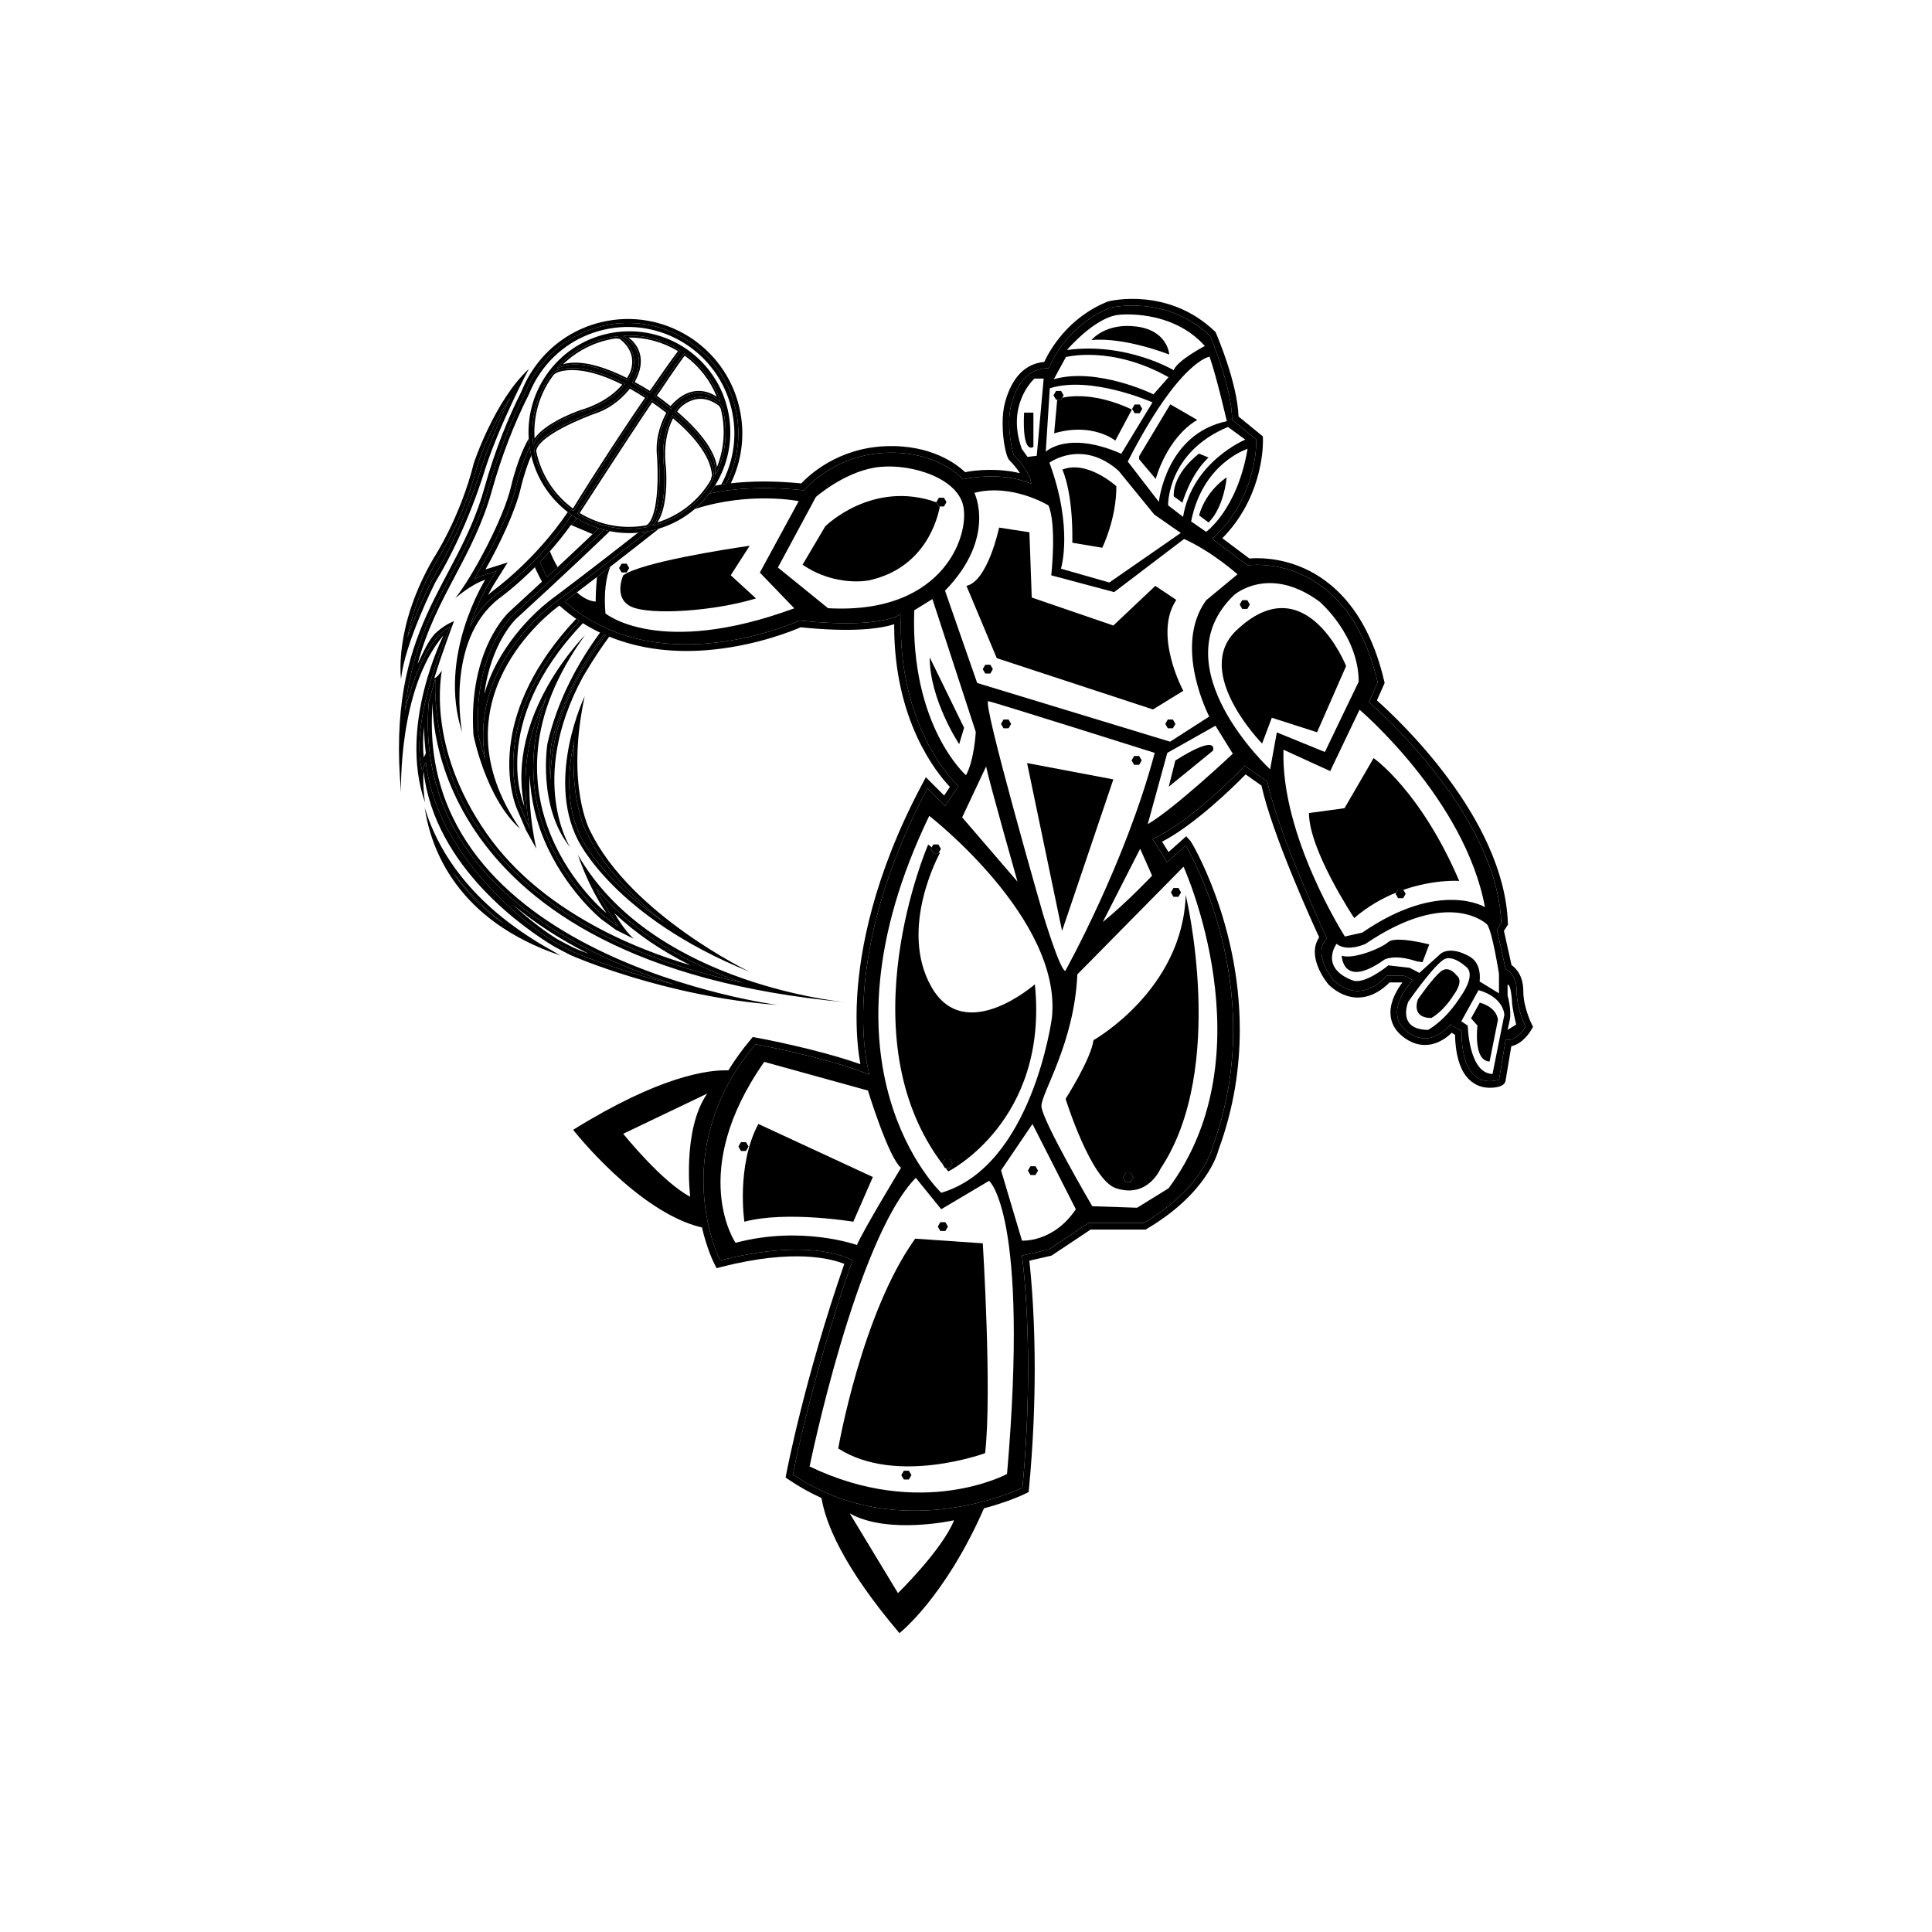 <?xml version="1.0" encoding="utf-8"?>
<!-- Generator: Adobe Illustrator 16.0.0, SVG Export Plug-In . SVG Version: 6.00 Build 0)  -->
<!DOCTYPE svg PUBLIC "-//W3C//DTD SVG 1.1//EN" "http://www.w3.org/Graphics/SVG/1.1/DTD/svg11.dtd">
<svg version="1.1" id="Layer_1" xmlns="http://www.w3.org/2000/svg" xmlns:xlink="http://www.w3.org/1999/xlink" x="0px" y="0px"
	 width="864px" height="864px" viewBox="0 0 864 864" enable-background="new 0 0 864 864" xml:space="preserve">
<g>
	<path d="M256.288,233.363c0.443-0.599,0.881-1.198,1.309-1.794c-0.016-0.01-0.031-0.021-0.046-0.03
		C257.133,232.156,256.71,232.758,256.288,233.363z"/>
	<path d="M240.395,252.458c-0.412,0.421-0.82,0.833-1.225,1.238c0.01,0.021,0.019,0.042,0.029,0.062
		C239.345,253.603,239.769,253.146,240.395,252.458z"/>
	<path d="M242.369,260.132c-0.792-1.482-1.643-3.149-2.507-4.96c0.864,1.811,1.715,3.481,2.506,4.961
		C242.368,260.132,242.368,260.132,242.369,260.132z"/>
	<path d="M239.199,253.759c0.217,0.47,0.433,0.931,0.648,1.384C239.632,254.69,239.416,254.229,239.199,253.759z"/>
	<path d="M684.871,457.76c-0.034-0.076-3.638-7.397-3.638-14.469c0-6.954-3.267-10.3-5.272-11.717
		c-0.427-1.943-2.964-13.34-3.404-15.321c0.585-0.874,1.808-2.708,1.808-2.708l-0.041-0.96
		c-1.83-46.779-48.885-90.783-58.571-99.361c1.065-2.402,3.462-7.792,3.462-7.792l-0.224-0.967
		c-7.401-31.716-23.599-44.886-35.888-50.349c-11.083-4.926-20.942-4.646-24.379-4.348c-1.346-1.01-8.604-6.453-12.094-9.072
		c17.203-17.45,18.172-38.999,18.172-43.434c0-0.427-0.01-0.694-0.013-0.787l-0.051-1.335c0,0-9.168-7.498-10.859-8.881
		c-0.56-15.181-9.658-36.311-10.061-37.232l-0.238-0.552l-0.431-0.414c-20.665-19.627-46.292-13.583-47.37-13.318l-0.198,0.05
		l-0.188,0.076c-17.889,7.142-26.038,21.918-28.384,26.972c-8.563,0.829-14.493,6.887-17.571,18.177
		c-0.751,2.768-1.06,6.076-1.06,9.386c0,7.646,1.629,15.317,3.109,16.449l-0.299-0.266c2.355,2.36,3.896,4.376,4.937,6.029
		c-9.62-2.339-19.662-1.456-24.514-0.451c-3.583-3.424-15.059-12.474-35.69-11.615c-21.122,0.88-33.943,12.761-37.594,16.647
		c-12.508-1.257-22.934-1.038-31.488-0.053c4.593-9.446,6.33-20.382,4.294-31.512c-5.079-27.795-31.731-46.213-59.529-41.13
		c-13.855,2.531-25.382,10.425-32.824,21.149c-2.212,3.179-4.052,6.612-5.497,10.224c-5.876,11.681-11.882,26.206-16.736,43.625
		c-12.255,43.967-43.947,61.398-37.188,135.864c0,0-1.532-46.277,19.038-70.292c0,0-20.491,40.275-8.32,74.812
		c-1.235-8.358-0.642-13.931-0.642-13.931c4.965,43.143,46.113,70.928,58.138,78.182c2.471,1.363,5.016,2.715,7.683,4.037
		c0,0,41.622,18.511,92.529,22.265c0,0-163.675-21.185-154.284-135.314c0,0-5.461,116.576,184.875,134.103
		c-7.64-0.773-87.981-10.146-119.908-65.929c0,0,4.166,13.434,12.752,26.059c0,0-62.959-50.946-9.589-124.289
		c0,0-35.75,35.49-27.112,76.494c0,0-16.733-36.791,26.149-81.864c2.478,1.545,5.041,2.951,7.691,4.213
		c-9.318,12.659-18.93,29.575-23.548,49.654c0,0-4.568,28.086,10.194,46.395c0,0-19.181-29.993,5.521-75.953
		c0,0,5.071-8.982,11.93-18.287c13.778,5.62,29.641,7.589,47.027,5.725c19.788-2.118,35.115-8.409,38.568-9.916
		c23.75,2.426,35.936,0.522,41.854-1.369c-0.004,0.255-0.017,0.517-0.017,0.77c0,42.37,18.862,65.6,24.911,71.97
		c-0.906,1.354-1.419,2.128-2.571,3.856c-2.338-2.339-8.17-8.172-8.17-8.172l-1.88,3.537c-21.616,40.711-27.614,73.84-28.844,94.46
		c-0.193,3.254-0.278,6.348-0.278,9.249c0,9.089,0.827,16.267,1.713,21.083c-19.521-6.888-45.236-11.629-46.417-11.843l-1.691-0.314
		l-1.109,1.323c-3.801,4.543-7.045,9.083-9.809,13.585c-9.13-0.295-30.762,2.575-69.429,26.604c0,0,28.949,37.017,57.617,43.682
		c2.184,9.447,5.114,15.39,5.463,16.075l1.074,2.119l2.3-0.591c32.462-8.301,49.348-3.553,54.808-1.327
		c-17.764,51.148-25.806,93.205-25.886,93.63l-0.361,1.917l1.616,1.091c4.778,3.22,9.605,5.873,14.429,8.052
		c1.805,11.02,9.349,30.364,34.858,60.427c0,0,20.193-15.682,37.825-55.82c10.755-2.833,17.688-6.149,18.474-6.536l1.487-0.727
		l0.153-1.65c1.943-20.304,2.557-38.563,2.557-53.484c0-8.357-0.192-15.667-0.45-21.706c-0.405-9.529-1.006-16.975-1.439-21.542
		c-0.211-2.207-0.368-3.842-0.5-5.081c3.213-0.738,9.922-2.279,9.922-2.279s16.101-10.733,17.468-11.646c1.666,0,24.586,0,24.586,0
		l0.698-0.411c26.469-15.686,31.451-33.342,31.923-35.263c6.923-18.792,9.508-36.995,9.508-53.677
		c0-48.351-21.656-83.967-21.992-84.34l-1.972-2.183c0,0-5.441,4.85-7.903,7.048c-1.179-1.897-1.751-2.813-2.883-4.626
		c14.849-7.776,31.898-24.52,37.362-30.092c2.308,1.625,5.879,4.144,7.07,4.982c4.839,21.691,21.907,59.387,25.821,67.879
		c-1.367,2.004-1.949,4.218-1.949,6.477c0,5.485,3.285,11.197,6.093,14.584l0.126,0.15l0.145,0.139
		c7.593,7.008,16.503,7.432,24.435,1.163c1.147-0.905,1.99-1.676,2.629-2.354c1.65,0,4.75,0,5.76,0
		c-2.33,3.087-5.373,8.13-5.373,13.449c0,0.229,0.009,0.456,0.021,0.683c0.188,3.87,1.949,7.187,5.229,9.872
		c3.748,3.065,7.737,4.366,11.853,3.87c4.666-0.566,8.271-3.367,10.306-5.345c0.711,0.431,0.871,0.524,1.466,0.883
		c0.204,8.341,1.88,14.607,5.036,18.594c2.641,3.339,6.266,5.108,10.481,5.108c2.666,0,7.137-0.48,7.137-3.69l-0.04,0.484
		c0,0,1.974-11.831,2.568-15.394c5.105-0.986,8.495-6.555,8.926-7.31l0.782-1.37L684.871,457.76z M258.98,302.129
		c-9.916,18.449-12.854,34.42-12.772,47.043c-0.722-8.883,0.269-15.729,0.351-16.265c4.575-19.857,14.205-36.66,23.491-49.212
		c0.239,0.104,0.478,0.203,0.717,0.306C264.157,293.011,259.301,301.562,258.98,302.129z M308.661,535.182
		c-12.626-6.549-29.963-28.153-29.963-28.153l37.587-17.98C304.974,505.188,308.661,535.182,308.661,535.182z M401.575,712.45
		l-21.569-35.652c17.168,9.68,46.659,3.078,46.659,3.078C421.381,693.08,401.575,712.45,401.575,712.45z M673.339,465.003
		l-2.958,17.764c0,0-16.776,6.904-16.776-21.712l-4.933-2.959c0,0-8.885,11.84-19.737,2.959
		c-10.856-8.882,2.961-22.696,2.961-22.696l-3.945-1.975h-7.9c0,0-10.85,13.817-23.681,1.975c0,0-9.868-11.842-2.958-18.751
		c0,0-21.712-46.381-26.648-70.062c0,0,0,0-10.079-7.103c0,0-23.473,24.866-41.235,32.758l6.473,10.389l8.332-7.429
		c0,0,38.484,63.155,11.84,135.192c0,0-3.945,17.764-30.591,33.553h-24.667l-17.764,11.843l-12.031,2.761
		c0,0,6.021,42.811,0.188,103.815c0,0-54.278,26.646-102.63-5.92c0,0,8.129-43.043,26.646-95.72c0,0-16.776-10.856-59.211,0
		c0,0-24.669-48.357,15.789-96.711c0,0,31.254,5.706,50.99,13.598c0,0-15.384-50.165,25.983-128.067l7.893,7.893l5.922-8.88
		c0,0-27.631-24.672-25.659-76.971c0,0-7.894,6.907-45.391,2.961c0,0-62.53,28.921-104.995-8.514
		c1.814-1.368,3.63-2.737,5.436-4.109c3.023-2.298,6.02-4.588,8.958-6.846c2.021-1.555,4.015-3.091,5.965-4.603
		c8.357-6.464,15.934-12.411,21.787-17.031c-1.667,0.509-3.375,0.938-5.132,1.259c-0.003,0-0.006,0.001-0.009,0.001
		c-10.78,8.482-25.76,20.147-40.5,31.224c-0.547,0.379-15.111,10.608-24.792,28.438c-5.708,10.518-10.25,25-7.291,42.249
		c-1.984-6.012-2.937-10.478-3.068-11.119c-2.422-36.701,15.155-53.101,15.334-53.263l0.011-0.011
		c20.552-18.82,34.022-31.613,40.895-38.224c-0.818-0.212-1.629-0.442-2.431-0.7c-0.829,0.796-1.732,1.662-2.728,2.613
		c-3.898,3.719-9.084,8.628-15.614,14.726c-1.514,1.415-3.1,2.894-4.759,4.436c-1.01-1.923-2.103-4.125-3.184-6.533
		c0.189-0.217,0.639-0.734,1.276-1.469c1.052-1.122,2.12-2.29,3.196-3.506c3.129-3.542,6.322-7.473,9.405-11.774l0.304,0.129
		c0.856-1.029,1.691-2.04,2.485-3.01c-0.169-0.103-0.343-0.199-0.511-0.304c-0.427,0.597-0.865,1.196-1.309,1.794
		c0.422-0.604,0.845-1.207,1.262-1.825c-0.629-0.394-1.248-0.804-1.856-1.227c-14.826,21.967-33.654,35.446-33.867,35.599
		c-5.217,4.067-8.965,9.056-11.727,14.402c3.793-11.78,8.646-19.706,8.747-19.863l3.167-5.042l-5.678,1.788
		c-1.453,0.459-2.931,1.138-4.365,1.894c7.611-12.445,16.105-30.035,18.637-40.766c2.122-9,4.679-15.052,6.262-18.289
		c-0.197-1.299-0.339-2.593-0.423-3.882c-0.556,0.91-4.763,8.072-7.972,21.671c-3.268,13.855-16.805,39.532-24.891,49.712
		c0,0,7.138-6.278,13.407-8.25c0,0-21.512,34.178-10.328,68.179c0,0-7.875-40.821,16.423-59.765c0,0,7.098-5.013,16.082-14.004
		c0.405-0.405,0.812-0.816,1.225-1.238c-0.626,0.687-1.05,1.144-1.196,1.3l0,0c0.216,0.47,0.433,0.931,0.648,1.384
		c0.004,0.009,0.009,0.019,0.014,0.029c0.864,1.812,1.716,3.479,2.507,4.96c0,0-0.001,0-0.001,0.001
		c-4.383,4.066-9.235,8.541-14.581,13.438c0,0-18.63,16.708-16.05,55.157c0,0,5.471,28.225,20.859,41.934
		c-39.309-57.28,13.721-97.084,17.565-99.858c2.394,2.137,4.892,4.122,7.504,5.93c0.495,0.339,0.997,0.671,1.498,0.998
		c-19.659,20.824-26.603,39.686-28.738,52.954c-3.03,18.83,2.488,30.641,2.544,30.741l3.945,9.215
		c-5.1-27.909,0.759-45.806,7.569-59.128c-9.839,25.918-5.994,47.646,0.24,62.764c9.097,22.061,24.716,34.918,25.376,35.456
		l6.428,4.69c-3.859-5.95-7.72-11.898-9.694-16.98c17.854,21.539,43.041,34.402,65.095,42.017
		c-23.509-5.053-44.311-12.169-62.154-21.304c-22.844-11.699-40.694-26.852-53.73-44.567
		c-23.901-32.479-21.363-69.819-21.349-70.105l-2.965,10.488c-2.177,26.491,4.723,50.22,20.513,70.531
		c12.576,16.168,30.776,30.19,54.095,41.665c11.908,5.866,23.961,10.453,35.016,14.015c-26.816-6.489-45.102-14.516-45.375-14.64
		c-2.359-1.163-4.849-2.473-7.543-3.961c-12.155-7.338-53.147-38.543-58.001-80.712c0,0-1.216,2.439-1.622,3.89
		c-6.203-22.429,12.393-64.223,12.51-64.476c0,0-2.734,0.861-7.441,6.786c-4.704,5.923-10.675,20.705-12.799,30.903
		c2.751-26.799,11.845-44.136,20.756-61.008c6.073-11.499,12.353-23.388,16.424-37.99c4.264-15.3,9.854-29.868,16.611-43.3
		l0.035-0.069l0.027-0.067c1.401-3.5,3.185-6.819,5.306-9.874c7.498-10.801,18.75-18.051,31.683-20.415
		c26.79-4.896,52.565,12.915,57.46,39.705c1.98,10.828,0.31,21.8-4.675,31.452c-0.742,0.099-1.465,0.206-2.177,0.319
		c-0.963,0.15-1.898,0.31-2.807,0.477c-0.756,1.208-1.567,2.38-2.433,3.512c9.978-2.186,23.836-3.43,42.239-1.43
		c0,0,12.831-15.787,36.511-16.776c23.685-0.987,34.538,11.843,34.538,11.843s16.78-3.947,30.594,1.975c0,0,0-4.936-7.891-12.829
		c0,0-3.697-12.758-0.987-22.701c3.665-13.459,10.803-16.16,16.726-16.16c0,0,7.13-18.898,27.469-27.018
		c0,0,24.881-6.16,44.618,12.589c0,0,9.866,22.696,9.866,37.498l10.855,8.883c0,0,0.987,25.656-19.737,44.406l15.789,11.842
		c0,0,44.408-6.909,58.223,52.302l-3.946,8.88c0,0,57.235,48.354,59.21,98.682l-1.975,2.961l3.945,17.76
		c0,0,4.939,1.978,4.939,9.869c0,7.895,3.945,15.789,3.945,15.789S678.278,465.987,673.339,465.003z"/>
	<path d="M189.926,361.179c2.72,18.455,14.33,50.489,60.792,66.155c0,0-1.215-0.647-3.293-1.9
		C212.621,406.211,196.531,382.774,189.926,361.179z M202.509,389.963c6.048,8.245,13.566,15.885,22.526,22.895
		C214.743,405.865,207.542,397.886,202.509,389.963z"/>
	<path d="M202.509,389.963c5.033,7.923,12.233,15.902,22.526,22.895C216.076,405.848,208.557,398.208,202.509,389.963z"/>
	<path d="M258.369,375.506c0,0,16.015,34.542,77.016,59.161c0,0-53.17-25.482-71.443-63.022c0,0-11.095-20.117-2.46-60.299
		C261.481,311.346,244.112,347.451,258.369,375.506z M262.932,373.11c-0.065-0.045-0.157-0.151-0.269-0.313l-0.321-0.373
		c7.737,15.89,21.417,29.539,34.819,40.096c-28.193-19.212-37.065-37.52-37.182-37.767c-7.271-14.31-6.003-30.954-3.184-43.492
		c-1.831,24.963,4.254,39.22,5.867,41.535L262.932,373.11z"/>
	<path d="M256.796,331.263c-2.82,12.538-4.087,29.182,3.184,43.492c0.116,0.247,8.988,18.554,37.182,37.767
		c-13.403-10.557-27.082-24.207-34.819-40.096l0.321,0.373C261.051,370.483,254.966,356.226,256.796,331.263z"/>
	<path d="M262.932,373.11l-0.269-0.313C262.775,372.959,262.867,373.065,262.932,373.11z"/>
	<path d="M194.69,260.373c14.428-23.633,22.256-50.556,22.256-50.556C223.656,189.091,236.497,165,236.497,165
		c-15.242,14.033-24.567,41.982-24.567,41.982c-6.051,24.353-17.777,42.241-17.777,42.241
		c-18.312,31.095-14.795,54.441-14.795,54.441C180.927,287.634,194.69,260.373,194.69,260.373z M195.676,250.146
		c0.695-1.069,11.958-18.573,17.953-42.641c0.171-0.504,5.521-16.158,14.464-29.587c-4.171,8.814-9.346,20.558-12.84,31.353
		c-0.093,0.315-7.949,27.031-22.08,50.175l-0.037,0.063l-0.032,0.063c-0.378,0.745-6.396,12.751-10.861,25.466
		C183.951,275.802,187.685,263.719,195.676,250.146z"/>
	<path d="M193.137,259.509l0.037-0.063c14.13-23.144,21.987-49.86,22.08-50.175c3.494-10.795,8.668-22.539,12.84-31.353
		C219.15,191.347,213.8,207,213.629,207.505c-5.995,24.068-17.258,41.572-17.953,42.641c-7.991,13.573-11.726,25.656-13.433,34.892
		c4.465-12.714,10.483-24.721,10.861-25.466L193.137,259.509z"/>
	<path d="M246.559,332.907c-0.083,0.536-1.073,7.382-0.351,16.265c-0.083-12.623,2.856-28.594,12.772-47.043
		c0.321-0.567,5.177-9.119,11.787-18.128c-0.239-0.104-0.478-0.203-0.717-0.306C260.764,296.247,251.134,313.05,246.559,332.907z"/>
	<path d="M231.376,362.212l0.041,0.088C231.415,362.295,231.398,362.26,231.376,362.212l-0.04-0.085l3.942,9.215l4.582,8.206
		c-3.14-13.882-3.312-25.979-3.021-32.914c0.498,11.356,3.21,20.986,6.239,28.324c9.266,22.473,25.225,35.607,25.897,36.155
		c0.076,0.06,6.503,4.749,6.503,4.749l7.89,3.941c-4.353-4.024-7.541-9.743-8.606-11.439c9.441,8.954,20.773,16.743,33.943,23.289
		c-13.921-4.196-26.692-9.228-38.125-15.081c-22.033-11.282-40.392-25.743-53.105-44.034c-26.963-38.799-19.981-71.105-19.89-72.631
		c0,0-2.312,3.502-3.339,3.32c2.885-9.688,8.721-25.268,8.788-25.426c0,0-3.085,0.924-7.471,4.617
		c-4.39,3.696-7.535,12.409-8.809,14.472c4.151-15.387,10.472-27.387,16.652-39.092l0.003-0.003
		c6.119-11.583,12.441-23.556,16.564-38.342c4.232-15.19,9.78-29.65,16.486-42.978l0.034-0.066l0.061-0.138l0.03-0.071
		c1.35-3.376,3.069-6.58,5.115-9.521c7.228-10.413,18.075-17.401,30.541-19.681c25.826-4.719,50.677,12.453,55.393,38.275
		c1.985,10.867,0.167,21.874-5.104,31.452c0.712-0.113,1.435-0.22,2.177-0.319c4.985-9.652,6.656-20.624,4.675-31.452
		c-4.895-26.79-30.67-44.6-57.46-39.705c-12.933,2.364-24.185,9.614-31.683,20.415c-2.121,3.054-3.905,6.374-5.306,9.874
		l-0.027,0.067l-0.035,0.069c-6.758,13.432-12.347,28-16.611,43.3c-4.071,14.602-10.351,26.491-16.424,37.99
		c-8.911,16.872-18.005,34.209-20.756,61.008c2.124-10.199,8.095-24.98,12.799-30.903c4.707-5.925,7.441-6.786,7.441-6.786
		c-0.118,0.253-18.713,42.047-12.51,64.476c0.405-1.451,1.622-3.89,1.622-3.89c4.854,42.169,45.846,73.375,58.001,80.712
		c2.694,1.489,5.184,2.798,7.543,3.961c0.273,0.124,18.559,8.151,45.375,14.64c-11.054-3.562-23.108-8.149-35.016-14.015
		c-23.318-11.475-41.519-25.497-54.095-41.665c-15.79-20.311-22.69-44.04-20.513-70.531l2.965-10.488
		c-0.014,0.286-2.552,37.626,21.349,70.105c13.037,17.715,30.886,32.868,53.73,44.567c17.844,9.135,38.646,16.251,62.154,21.304
		c-22.055-7.615-47.241-20.478-65.095-42.017c1.975,5.083,5.835,11.031,9.694,16.98l-6.428-4.69
		c-0.66-0.538-16.279-13.395-25.376-35.456c-6.233-15.117-10.079-36.845-0.24-62.764c-6.81,13.322-12.668,31.219-7.569,59.128
		l-3.945-9.215c-0.057-0.101-5.574-11.911-2.544-30.741c2.136-13.268,9.079-32.13,28.738-52.954
		c-0.501-0.327-1.003-0.659-1.498-0.998c-19.81,21.056-26.828,40.19-28.995,53.668C225.674,349.006,230.876,361.119,231.376,362.212
		z M263.221,426.552c-4.12-1.578-6.458-2.602-6.522-2.638c-2.292-1.137-4.74-2.421-7.406-3.896
		c-4.711-2.845-12.04-8.182-19.891-15.415C239.019,412.67,250.322,420.011,263.221,426.552z M189.52,338.717
		c-0.5-4.313-0.402-8.946,0.109-13.638c0.058,4,0.317,7.938,0.807,11.794C189.995,337.763,189.865,338.022,189.52,338.717z"/>
	<path d="M673.339,433.422l-3.945-17.76l1.975-2.961c-1.975-50.328-59.21-98.682-59.21-98.682l3.946-8.88
		c-13.814-59.211-58.223-52.302-58.223-52.302l-15.789-11.842c20.725-18.75,19.737-44.406,19.737-44.406l-10.855-8.883
		c0-14.802-9.866-37.498-9.866-37.498c-19.737-18.749-44.618-12.589-44.618-12.589c-20.339,8.12-27.469,27.018-27.469,27.018
		c-5.923,0-13.061,2.701-16.726,16.16c-2.71,9.942,0.987,22.701,0.987,22.701c7.891,7.893,7.891,12.829,7.891,12.829
		c-13.814-5.921-30.594-1.975-30.594-1.975s-10.854-12.83-34.538-11.843c-23.68,0.989-36.511,16.776-36.511,16.776
		c-18.403-2-32.262-0.756-42.239,1.43c-1.935,2.528-4.147,4.847-6.585,6.926c24.736-7.958,46.475-3.529,46.475-3.529l-17.378,31.955
		l15.406,15.977c-60.491,22.254-84.457,2.281-84.457,2.281c-0.819-9.605,0.346-16.275,2.171-20.888
		c-1.951,1.512-3.944,3.048-5.965,4.603c-0.571,5.983-0.571,11.01-0.571,11.01c-3.246-0.251-6.103-2.053-8.387-4.164
		c-1.806,1.373-3.622,2.741-5.436,4.109c42.465,37.435,104.995,8.514,104.995,8.514c37.497,3.945,45.391-2.961,45.391-2.961
		c-1.972,52.299,25.659,76.971,25.659,76.971l-5.922,8.88l-7.893-7.893c-41.367,77.903-25.983,128.067-25.983,128.067
		c-19.736-7.892-50.99-13.598-50.99-13.598c-40.458,48.354-15.789,96.711-15.789,96.711c42.435-10.856,59.211,0,59.211,0
		c-18.518,52.677-26.646,95.72-26.646,95.72c48.353,32.565,102.63,5.92,102.63,5.92c5.832-61.005-0.188-103.815-0.188-103.815
		l12.031-2.761l17.764-11.843h24.667c26.646-15.789,30.591-33.553,30.591-33.553c26.645-72.037-11.84-135.192-11.84-135.192
		l-8.332,7.429l-6.473-10.389c17.763-7.893,41.235-32.758,41.235-32.758c10.079,7.103,10.079,7.103,10.079,7.103
		c4.937,23.682,26.648,70.062,26.648,70.062c-6.91,6.909,2.958,18.751,2.958,18.751c12.831,11.843,23.681-1.975,23.681-1.975h7.9
		l3.945,1.975c0,0-13.817,13.814-2.961,22.696c10.853,8.881,19.737-2.959,19.737-2.959l4.933,2.959
		c0,28.616,16.776,21.712,16.776,21.712l2.958-17.764c4.939,0.984,8.885-5.923,8.885-5.923s-3.945-7.895-3.945-15.789
		C678.278,435.399,673.339,433.422,673.339,433.422z M539.376,237.827l-6.699-4.632c5.156-26.28,25.246-32.463,25.246-32.463
		C553.288,228.04,539.376,237.827,539.376,237.827z M556.895,196.608c0,0-23.699,9.791-27.824,34.522l-6.696-5.151
		c0,0-0.516-23.7,26.793-35.037L556.895,196.608z M469.308,206.917c0,0,14.629-10.801,30.911,3.603l15.975,19.581l11.849,8.242
		L496.1,260.499l-21.643-6.184C474.457,254.315,480.126,236.285,469.308,206.917z M548.647,188.366
		c-27.305,5.667-30.396,36.067-30.396,36.067l-13.912-18.032c23.187-45.342,36.583-46.887,36.583-46.887
		C544.017,168.273,548.647,188.366,548.647,188.366z M500.539,140.771c0,0,23.419-2.701,38.277,13.959
		c0,0-12.157,6.305-13.959,10.807c0,0-21.165-12.607-47.731-9.006C477.126,156.531,489.736,141.671,500.539,140.771z
		 M476.674,159.684c0,0,20.263-5.404,45.93,9.004l-6.753,7.654c0,0-25.111-12.294-44.575-6.753L476.674,159.684z M469.471,173.643
		c18.465-5.855,45.93,6.302,45.93,6.302l-13.959,22.966c-23.994-10.504-33.769-0.901-33.769-0.901L469.471,173.643z
		 M459.518,204.337l-2.575-3.606c-7.216-20.095,5.668-31.429,5.668-31.429h4.119l-3.091,34.521L459.518,204.337z M468.88,226.029
		c3.751,8.751,1.251,31.26,1.251,31.26l28.132,7.503l31.264-23.757c12.504,5.623,23.9,15.795,23.9,15.795l-14.044,11.634
		c-15.003,20.629,1.396,51.974,1.396,51.974l-17.505,11.25l-86.279-26.258l-14.38-41.266c23.136-23.756,13.132-43.762,13.132-43.762
		C452.626,216.026,468.88,226.029,468.88,226.029z M476.385,434.221c-2.503-0.622-10.004-25.631-10.004-25.631
		s-27.51-95.656-24.385-95.03c3.128,0.624,74.401,23.13,74.401,23.13C503.265,386.081,476.385,434.221,476.385,434.221z
		 M509.883,379.571l5.348,12.043c0,0-11.368,12.038-22.07,20.734L509.883,379.571z M455.034,394.286l-24.75-28.761l10.703-22.745
		C442.326,349.471,455.034,394.286,455.034,394.286z M370.315,271.99l-22.436-18.194l16.976-31.526c0,0,12.126-10.688,26.074-13.117
		c13.945-2.424,35.168,3.416,39.415,15.542C434.586,236.82,423.67,275.02,370.315,271.99z M408.859,272.921l8.129-5.004
		l19.38,59.394c0,0-0.622,12.506-4.374,19.382C431.995,346.693,406.987,324.812,408.859,272.921z M415.569,364.854
		c0,0,59.533,46.158,54.848,90.302c0,0-8.696,66.221-49.498,78.262C420.919,533.418,361.387,477.229,415.569,364.854z
		 M328.942,555.791c0,0-21.71-31.581,12.829-80.922l46.381,12.83c0,0,9.194,30.047,14.799,34.539c0,0-16.773,27.629-19.735,34.536
		C383.215,556.774,358.547,547.894,328.942,555.791z M450.353,659.17c0,0-38.127,20.737-88.295-3.346
		c0,0,20.734-101.668,47.492-129.093l11.37,14.044l21.404-12.705C442.323,528.07,460.385,542.781,450.353,659.17z M457.04,554.822
		l-9.366-31.439l14.051-20.734l19.397,38.127C471.043,555.791,457.04,554.822,457.04,554.822z M529.281,387.599
		c0,0,38.126,83.61-6.688,143.811l-14.05,8.696l-20.068-0.67c0,0-22.739-38.793-22.739-44.816c0-6.018,14.713-28.095,16.053-58.861
		L529.281,387.599z M513.272,368.577l8.749-31.887l21.542-12.144l7.754,12.528C551.317,337.074,525.15,361.698,513.272,368.577z
		 M568.011,344.044c0,0-49.655-45.931-16.097-77.97c0,0,15.513-13.722,38.184,2.985c0,0,17.509,14.938,17.509,35.819l-15.119,31.413
		l-21.486-8.764L568.011,344.044z M573.987,335.284l20.886,9.545l13.123-27.442c0,0,47.134,39.97,56.081,88.299
		c0,0-20.181-12.466-54.861,11.375l-7.781,1.751C601.435,418.812,572.667,373.838,573.987,335.284z M630.39,432.803l-9.543-1.088
		c-1.095,0.986-10.897,8.644-15.926,6.731c-15.053-5.725-7.219-16.357-7.219-16.357c4.811,3.852,12.991,0,12.991,0
		c37.522-25.494,54.361-8.657,54.361-8.657c2.402,3.369,5.292,22.131,5.292,22.131v8.655l-8.662-5.291c0,0,1.268-7.813-4.329-11.063
		c-8.778-5.104-12.987-1.444-12.987-1.444l-9.621,8.659L630.39,432.803z M638.596,460.576c-14.104-0.153-8.828-12.566-8.828-12.566
		s10.271-14.852,15.562-18.705c3.945-2.875,10.102,2.889,10.102,2.889c5.027,3.499-1.925,12.99-1.925,12.99
		C646.292,456.731,638.596,460.576,638.596,460.576z M667.457,480.299c-10.687-0.327-11.063-21.646-11.063-21.646l-2.887-1.924
		l7.7-13.953c11.544,3.367,11.541,11.066,11.541,11.066L667.457,480.299z M674.194,460.576c0,0,0,0,0.962-4.332
		c0.962-4.329-0.962-11.061-0.962-11.061v-4.813c1.443-0.478,1.924,6.737,1.924,6.737c0,3.367,1.928,11.063,1.928,11.063
		L674.194,460.576z"/>
	<path d="M255.623,234.883l9.376,3.991c0.996-0.951,1.899-1.816,2.728-2.613c-3.381-1.084-6.607-2.563-9.619-4.388
		C257.314,232.843,256.479,233.854,255.623,234.883z"/>
	<path d="M242.718,250.034c-0.637,0.735-1.087,1.252-1.276,1.469c1.081,2.407,2.174,4.609,3.184,6.533
		c1.659-1.542,3.245-3.021,4.759-4.436c-1.303-2.139-2.459-4.576-3.471-7.072C244.838,247.744,243.771,248.912,242.718,250.034z"/>
	<path d="M651.395,436.183c0,0-3.231-4.527-6.784-1.939c-3.56,2.587-10.46,12.569-10.46,12.569s-3.544,8.341,5.929,8.441
		c0,0,5.179-2.584,10.023-10.344C650.103,444.91,654.95,438.767,651.395,436.183z"/>
	<path d="M661.782,448.381l-3.921,7.027l2.877,3.238c0,0-2.068,15.82,5.427,16.046l3.71-18.549
		C669.875,456.144,669.875,450.742,661.782,448.381z"/>
	<path d="M421.401,520.355l1.133-1.962h2.264l1.13,1.962l-1.13,1.958h-1.963c0.412,0.521,0.816,1.044,1.242,1.56
		c0,0,44.971-22.488,38.724-83.691c0,0-31.233,27.479-46.22,1.248c-14.989-26.233,3.749-59.958,3.749-59.958l-0.437-0.312
		l-0.243,0.421h-2.264l-1.132-1.962l0.431-0.747l-1.615-1.151c0,0-37.136,85.636,6.621,143.133L421.401,520.355z"/>
	<path d="M499.023,531.368c14.268,4.754,19.986-8.746,19.986-8.746c29.978-44.968,11.243-122.415,11.243-122.415
		c-1.248,42.47-41.221,64.956-41.221,64.956c-1.251,8.74-12.494,26.23-12.494,26.23S487.781,527.618,499.023,531.368z
		 M503.413,524.597h2.264l1.132,1.962l-1.132,1.958h-2.264l-1.135-1.958L503.413,524.597z"/>
	<path d="M339.138,502.636c-9.997,18.738-6.25,43.72-6.25,43.72c18.74-4.999,48.717,0,48.717,0l8.743-19.986L339.138,502.636z"/>
	<path d="M409.274,553.939c-23.981,33.363-34.407,93.833-34.407,93.833c26.066,16.682,65.683,2.088,65.683,2.088
		c3.128-27.11-1.041-93.837-1.041-93.837L409.274,553.939z"/>
	<polygon points="474.96,416.317 497.892,348.548 459.319,341.25 	"/>
	<path d="M432.208,262.011l13.557,32.323l69.852,22.937l13.554-8.341c0,0-13.554-25.021-3.128-40.66l-9.382-6.258l-18.77,17.727
		l-36.488-12.513l-1.044-29.19l-13.553-2.089C446.807,235.946,441.808,259.858,432.208,262.011z"/>
	<path d="M552.867,281.961c-19.685,18.767,11.557,50.57,11.557,50.57l4.336-11.557l20.231,6.5l13-29.621
		C601.991,297.854,583.929,252.337,552.867,281.961z"/>
	<path d="M624.43,399.145l0.801-1.392h2.264l0.113,0.196c13.787-4.815,24.96-4.005,24.96-4.005
		c-17.339-40.458-38.293-54.907-38.293-54.907l-13.004,22.396l-15.893,2.169c0,16.614,20.229,46.959,20.229,46.959
		C611.786,405.248,618.292,401.623,624.43,399.145z"/>
	<path d="M428.949,332.781l2.197-7.32l-15.378-31.487C415.768,313.014,428.949,332.781,428.949,332.781z"/>
	<path d="M525.603,340.104l-2.93,11.717l19.771-16.111C542.444,335.71,545.372,327.657,525.603,340.104z"/>
	<path d="M419.875,226.505l-1.085-1.879c-28.746-10.21-49.741,10.757-49.741,10.757l-10.136,17.148
		c14.813,10.136,29.626,7.019,29.626,7.019c25.186-5.446,30.756-27.529,31.765-33.046H419.875z"/>
	<path d="M479.551,242.719l13.377,2.228c0,0,6.319-12.636,6.319-27.502c0,0-13.01-11.89-24.158-7.431
		C475.089,210.014,479.918,219.675,479.551,242.719z"/>
	<path d="M247.752,267.139c-0.555,0.382-15.431,10.781-25.401,29.146c-2.476,4.563-4.368,9.282-5.761,14.086
		c2.93-22.84,14.006-33.436,14.146-33.564l0.007-0.009c21.702-19.873,35.464-32.984,41.966-39.256
		c-0.858-0.17-1.709-0.362-2.552-0.581c-6.873,6.611-20.343,19.404-40.895,38.224l-0.011,0.011
		c-0.179,0.162-17.756,16.562-15.334,53.263c0.131,0.641,1.084,5.107,3.068,11.119c-2.959-17.248,1.583-31.73,7.291-42.249
		c9.682-17.831,24.245-28.06,24.792-28.438c14.74-11.077,29.72-22.742,40.5-31.224c-1.427,0.261-2.85,0.445-4.267,0.567
		C274.825,246.457,261.156,257.068,247.752,267.139z"/>
	<path d="M220.562,264.124c-0.811,0.629-1.555,1.336-2.315,2.021c1.423-2.828,2.436-4.497,2.457-4.53l6.332-10.086
		c0,0-8.333,2.625-9.934,3.13c6.555-11.598,13.375-26.227,15.639-35.828c1.557-6.589,3.325-11.526,4.845-15.066
		c-0.186-0.781-0.354-1.57-0.5-2.369c-0.083-0.455-0.145-0.908-0.213-1.362c-1.583,3.237-4.14,9.289-6.262,18.289
		c-2.532,10.73-11.026,28.32-18.637,40.766c1.434-0.756,2.912-1.435,4.365-1.894l5.678-1.788l-3.167,5.042
		c-0.101,0.157-4.954,8.083-8.747,19.863c2.762-5.346,6.51-10.335,11.727-14.402c0.212-0.152,19.041-13.632,33.867-35.599
		c-0.608-0.423-1.205-0.862-1.791-1.314C239.34,250.606,220.768,263.976,220.562,264.124z"/>
	<path d="M509.437,204v1.393l7.423,8.81c0,0,4.634-18.085,18.546-26.428l-12.054-6.958L509.437,204z"/>
	<path d="M462.146,199.828v-15.3h-4.169C457.046,204,462.146,199.828,462.146,199.828z"/>
	<path d="M498.778,197.043l7.414-13.909c-15.71-7.333-26.688-6.25-31.153-5.269l-0.513,0.889h-1.74l-1.366,15.043
		C488.58,188.701,498.778,197.043,498.778,197.043z"/>
	<path d="M522.89,158.562c0,0-0.522-10.664-14.534-12.519c-14.016-1.855-20.241,6.027-20.241,6.027
		C503.164,150.678,522.89,158.562,522.89,158.562z"/>
	<path d="M282.495,271.393c8.479,3.769,36.603,2.025,55.596-3.77l-11.306-10.367l8.478-13.193c0,0-0.608,0.088-1.704,0.249
		c-8.528,1.256-46.483,7.099-54.835,12.945C278.724,257.256,274.011,267.623,282.495,271.393z"/>
	<path d="M524.893,221.965l3.892,2.832c0,0,3.54-12.739,11.68-20.173l-4.244-1.769C536.22,202.855,524.54,211.35,524.893,221.965z"
		/>
	<path d="M536.22,230.462l4.244,3.182c0,0,6.367-5.305,8.14-20.17C548.604,213.474,539.401,219.133,536.22,230.462z"/>
	<path d="M317.292,220.714c0.866-1.132,1.677-2.304,2.433-3.512c5.76-9.206,8.235-20.506,6.127-32.03
		c-4.477-24.513-27.979-40.753-52.493-36.274c-22.758,4.159-38.374,24.716-36.911,47.255c0.084,1.289,0.226,2.583,0.423,3.882
		c0.069,0.454,0.13,0.907,0.213,1.362c0.146,0.799,0.314,1.588,0.5,2.369c2.469,10.375,8.397,19.122,16.318,25.232
		c0.586,0.452,1.183,0.891,1.791,1.314c0.608,0.423,1.227,0.833,1.856,1.227c0.016,0.01,0.031,0.021,0.046,0.03
		c0.168,0.105,0.342,0.201,0.511,0.304c3.012,1.825,6.238,3.304,9.619,4.388c0.801,0.257,1.613,0.487,2.431,0.7
		c0.843,0.219,1.694,0.411,2.552,0.581c4.068,0.806,8.297,1.064,12.593,0.692c1.417-0.123,2.84-0.307,4.267-0.567
		c0.003,0,0.006-0.001,0.009-0.001c1.756-0.321,3.465-0.75,5.132-1.259c6.018-1.839,11.419-4.864,15.996-8.765
		C313.145,225.561,315.356,223.242,317.292,220.714z M322.588,181.569c0,0,0.409,0.462,0.584,1.108l0.003,0.003
		c2.362,9.337,1.609,19.443-2.608,28.609c-0.033,0.057-0.336,0.594-0.778,1.005c0.635-3.474-0.023-12.853-18.109-28.093
		c0.445-0.678,0.94-1.343,1.465-1.99c0,0,8.369-9.635,19.123-1.261C322.349,181.162,322.451,181.374,322.588,181.569z
		 M306.981,158.563l0.011-0.014c7.111,5.25,12.176,12.329,14.975,20.149c0.045,0.245,0.102,0.641,0.086,1.023
		c-0.003,0-0.006,0-0.003-0.006c0,0-10.285-10.616-21.632,2.521c0,0-0.149,0.206-0.399,0.586c-2.232-1.818-4.707-3.707-7.455-5.687
		c1.426-2.05,1.676-2.333,1.676-2.333c9.278-13.843,11.323-16.345,11.642-16.707C306.045,158.125,306.531,158.25,306.981,158.563z
		 M278.631,150.333c0,0,0.002,0.001,0.003,0.001c0.375-0.144,0.745-0.208,0.901-0.231c8.089-0.336,16.35,1.594,23.771,5.996v0.006
		c0,0,0.591,0.407,0.973,0.953c-1.927,2.33-8.52,11.756-13.445,18.893c-1.493-0.968-4.447-2.809-8.199-4.805
		c0.375-0.549,0.562-0.871,0.562-0.871c7.681-14.135-4.504-19.912-4.563-19.94c-0.002,0-0.004,0.001-0.006,0.002L278.631,150.333z
		 M249.209,164.793c0,0,0.151-0.58,0.579-1.089c6.856-7.329,15.898-11.841,25.429-13.201v0.012c0.665-0.077,1.244,0.123,1.244,0.123
		c0.322,0.074,0.659,0.069,0.951,0.045c10.106,7.5,4.716,17.085,4.716,17.085c-0.426,0.827-0.898,1.627-1.396,2.387
		c-9.605-4.881-23.198-9.978-31.563-5.272C249.181,164.851,249.197,164.826,249.209,164.793z M245.148,169.595
		c0.568-0.868,1.169-1.707,1.79-2.521l0.063,0.039c0,0,0.548-0.647,1.195-0.962c0,0,0.051-0.041,0.129-0.108
		c2.212-1.082,11.875-4.483,31.293,5.667c-7.241,9.405-19.491,12.385-19.491,12.385c-6.482,2.306-10.5,4.647-10.5,4.647
		c-10.358,5.656-10.93,9.933-10.964,10.348c-0.133-0.283-0.229-0.576-0.277-0.778C237.237,188.588,239.363,178.427,245.148,169.595z
		 M238.973,201.972c-0.011-0.469,0.086-0.835,0.086-0.835c0.021-0.105,0.028-0.212,0.031-0.317
		c2.585-8.366,27.804-17.04,27.804-17.04c7.257-2.631,12.195-7.938,14.602-11.059c2.549,1.405,5.274,3.043,8.158,4.938
		c-2.781,4.035-4.821,7.025-4.821,7.025c-18.01,26.857-26.824,41.42-28.196,43.706c-0.025-0.01-0.05-0.019-0.08-0.021
		c0,0-0.454-0.076-0.936-0.348C246.752,221.483,241.057,212.095,238.973,201.972z M258.959,230.256
		c-0.177-0.138-0.506-0.415-0.773-0.761c20.239-31.318,29.409-45.087,33.225-50.683c1.347,0.886,4.232,2.851,7.662,5.576
		c-1.885,3.328-5.032,10.18-4.518,18.189c0,0,2.35,26.724-4.496,32.699c-0.027,0.009-0.054,0.023-0.072,0.039
		c0,0-0.357,0.277-0.877,0.448C279.049,237.614,268.322,235.917,258.959,230.256z M293.123,234.826
		c-0.152,0.024-0.836,0.149-1.448,0.033c0.618-0.395,4.216-3.163,5.221-14.473c0,0,0.542-4.622,0.069-11.485
		c0,0-2.21-12.705,3.77-23.167c8.058,6.67,18.079,16.945,18.557,27.173c-0.169,0.285-0.358,0.681-0.426,1.096
		c0,0-0.036,0.615-0.361,1.203l0.012,0.001c-0.346,0.588-0.701,1.169-1.08,1.747C311.509,225.999,302.769,232.087,293.123,234.826z"
		/>
	<path d="M292.565,177.136c2.748,1.98,5.222,3.869,7.455,5.687c0.25-0.38,0.399-0.586,0.399-0.586
		c11.347-13.137,21.632-2.521,21.632-2.521c-0.003,0.006,0,0.006,0.003,0.006c0.016-0.382-0.041-0.778-0.086-1.023
		c-2.798-7.821-7.863-14.899-14.975-20.149l-0.011,0.014c-0.451-0.313-0.937-0.438-1.099-0.467
		c-0.319,0.361-2.364,2.864-11.642,16.707C294.241,174.803,293.991,175.086,292.565,177.136z M294.945,175.275
		c7.64-11.401,10.356-15.078,11.222-16.187c0.113,0.047,0.223,0.096,0.33,0.173c6.313,4.641,11.133,10.919,14.053,18.178
		c-1.855-1.253-4.809-2.72-8.468-2.619c-0.65,0.019-1.305,0.09-1.951,0.206c-3.607,0.66-7.058,2.874-10.282,6.583
		c-1.871-1.5-3.911-3.061-6.108-4.659c0.479-0.665,1.144-1.599,1.144-1.599L294.945,175.275z"/>
	<path d="M283.198,170.274c0,0-0.187,0.322-0.562,0.871c3.752,1.996,6.706,3.837,8.199,4.805
		c4.925-7.137,11.518-16.563,13.445-18.893c-0.382-0.546-0.973-0.953-0.973-0.953v-0.006c-7.421-4.401-15.682-6.332-23.771-5.996
		c-0.156,0.023-0.526,0.087-0.901,0.231C278.694,150.362,290.878,156.139,283.198,170.274z M302.874,156.83
		c0.038,0.033,0.157,0.127,0.295,0.256c-2.674,3.428-9.746,13.616-12.571,17.711c-1.449-0.921-3.79-2.344-6.756-3.958
		c0.019-0.033,0.086-0.137,0.086-0.137c2.628-4.829,3.309-9.247,2.041-13.145c-1.047-3.226-3.201-5.367-4.843-6.623
		C288.729,150.892,296.245,152.898,302.874,156.83z"/>
	<polygon points="278.631,150.333 278.628,150.336 278.634,150.334 	"/>
	<path d="M238.386,198.312c0.049,0.203,0.144,0.495,0.277,0.778c0.035-0.415,0.606-4.692,10.964-10.348c0,0,4.018-2.341,10.5-4.647
		c0,0,12.25-2.98,19.491-12.385c-19.419-10.15-29.082-6.749-31.293-5.667c-0.078,0.067-0.129,0.108-0.129,0.108
		c-0.647,0.314-1.195,0.962-1.195,0.962l-0.063-0.039c-0.62,0.814-1.221,1.653-1.79,2.521
		C239.363,178.427,237.237,188.588,238.386,198.312z M245.856,170.061l1.757-2.473c0.157-0.069,0.561-0.484,0.951-0.671l0.103-0.052
		c0,0,0.095-0.08,0.12-0.102c0.499-0.236,1.512-0.643,3.11-0.932c4.342-0.795,12.909-0.662,26.375,6.168
		c-7.036,8.405-18.227,11.243-18.34,11.272c-6.572,2.333-10.563,4.639-10.731,4.735c-5.922,3.235-8.763,6.076-10.129,8.077
		C238.457,186.934,240.81,177.768,245.856,170.061z"/>
	<path d="M303.146,182.212c-0.525,0.647-1.02,1.312-1.465,1.99c18.085,15.24,18.744,24.619,18.109,28.093
		c0.442-0.411,0.745-0.948,0.778-1.005c4.217-9.166,4.97-19.272,2.608-28.609l-0.003-0.003c-0.176-0.646-0.584-1.108-0.584-1.108
		c-0.137-0.195-0.239-0.407-0.319-0.618C311.515,172.577,303.146,182.212,303.146,182.212z M321.901,182.064
		c0.048,0.06,0.332,0.399,0.454,0.841c2.18,8.624,1.552,17.767-1.712,25.986c-0.645-4.85-4.2-13.185-17.818-24.818
		c0.415-0.56,0.96-1.303,0.97-1.311c0.229-0.263,3.07-3.405,7.454-4.204c2.894-0.531,6.456-0.033,10.372,2.975
		C321.75,181.773,321.901,182.064,321.901,182.064z"/>
	<path d="M280.731,170.155c0.498-0.76,0.97-1.56,1.396-2.387c0,0,5.39-9.586-4.716-17.085c-0.292,0.023-0.629,0.028-0.951-0.045
		c0,0-0.579-0.2-1.244-0.123v-0.012c-9.531,1.36-18.573,5.873-25.429,13.201c-0.428,0.509-0.579,1.089-0.579,1.089
		c-0.013,0.033-0.028,0.058-0.042,0.09C257.534,160.178,271.126,165.274,280.731,170.155z M253.439,162.495
		c-0.571,0.104-1.115,0.276-1.659,0.437c5.966-5.822,13.633-9.809,21.92-11.323c0.543-0.101,1.089-0.188,1.633-0.267
		c0.429-0.038,0.849,0.101,0.852,0.101c0.054,0.016,0.518,0.042,0.88,0.062c9.113,6.923,4.526,15.487,4.323,15.852
		c-0.01,0.014-0.588,1.007-0.991,1.693C272.156,164.936,261.618,161.001,253.439,162.495z"/>
	<path d="M256.636,228.389c1.373-2.286,10.187-16.849,28.196-43.706c0,0,2.041-2.99,4.821-7.025
		c-2.884-1.895-5.609-3.532-8.158-4.938c-2.407,3.12-7.345,8.427-14.602,11.059c0,0-25.218,8.674-27.804,17.04
		c-0.003,0.105-0.01,0.212-0.031,0.317c0,0-0.097,0.366-0.086,0.835c2.084,10.124,7.779,19.511,16.648,26.049
		c0.481,0.272,0.936,0.348,0.936,0.348C256.586,228.37,256.611,228.379,256.636,228.389z M256.067,227.296
		c-8.353-6.188-14.121-15.204-16.24-25.401c0.009-0.099,0.054-0.547,0.054-0.547l0.012-0.057c0,0,0.013-0.134,0.026-0.263
		c2.077-6.514,20.36-14.078,27.249-16.447c7.113-2.58,12.011-7.624,14.531-10.762c2.187,1.22,4.45,2.595,6.753,4.089
		c-0.798,1.169-4.32,6.294-4.32,6.294c-16.76,24.994-25.577,39.375-27.869,43.166C256.176,227.338,256.084,227.302,256.067,227.296z
		"/>
	<path d="M317.437,216.953c0.379-0.577,0.734-1.159,1.08-1.747l-0.012-0.001c0.325-0.588,0.361-1.203,0.361-1.203
		c0.067-0.415,0.256-0.811,0.426-1.096c-0.478-10.228-10.499-20.503-18.557-27.173c-5.98,10.463-3.77,23.167-3.77,23.167
		c0.473,6.863-0.069,11.485-0.069,11.485c-1.004,11.31-4.603,14.079-5.221,14.473c0.612,0.116,1.295-0.009,1.448-0.033
		C302.769,232.087,311.509,225.999,317.437,216.953z M293.967,233.65c1.39-2.02,3.122-5.916,3.773-13.187v0.021
		c0.02-0.19,0.542-4.779,0.072-11.643c-0.03-0.203-1.951-11.881,3.182-21.769c7.849,6.628,16.872,16.212,17.427,25.677
		c-0.159,0.31-0.319,0.679-0.395,1.116c-0.008,0.086-0.044,0.526-0.264,0.927c0.023-0.016-1.036,1.696-1.036,1.696
		C311.352,224.689,303.292,230.729,293.967,233.65z"/>
	<path d="M290.06,235.275c6.846-5.975,4.496-32.699,4.496-32.699c-0.514-8.009,2.633-14.861,4.518-18.189
		c-3.43-2.725-6.315-4.689-7.662-5.576c-3.816,5.596-12.986,19.365-33.225,50.683c0.268,0.346,0.596,0.623,0.773,0.761
		c9.363,5.661,20.09,7.358,30.15,5.507c0.521-0.171,0.877-0.448,0.877-0.448C290.006,235.299,290.033,235.285,290.06,235.275z
		 M259.396,229.531c0.03,0.018-0.035-0.055-0.129-0.146c19.999-30.937,28.766-44.09,32.373-49.397
		c1.429,0.963,3.683,2.543,6.348,4.632c-1.963,3.62-4.775,10.259-4.284,18.01c0.646,7.334,1.145,27.341-4.203,32.007
		c-0.027,0.003-0.549,0.262-0.625,0.305C278.707,236.794,268.241,234.873,259.396,229.531z"/>
	<path d="M639.178,422.352c0,0-15.088-3.949-18.323-1.077c-3.235,2.875-15.808,7.908-20.841,6.108c0,0,0.361,15.09,19.046,1.8
		c0,0,4.467-2.7,14.49,0.743l2.622,0.346L639.178,422.352z"/>
	<polygon points="425.927,520.355 424.797,518.394 422.534,518.394 421.401,520.355 421.69,520.855 422.534,522.313 
		422.834,522.313 424.797,522.313 	"/>
	<polygon points="505.677,528.517 506.809,526.559 505.677,524.597 503.413,524.597 502.278,526.559 503.413,528.517 	"/>
	<polygon points="417.385,381.582 419.649,381.582 419.892,381.16 420.78,379.62 419.649,377.659 417.385,377.659 416.685,378.873 
		416.253,379.62 	"/>
	<polygon points="527.027,401.049 528.159,399.085 527.027,397.122 524.76,397.122 523.632,399.085 524.76,401.049 	"/>
	<polygon points="448.78,321.771 447.648,323.734 448.78,325.693 451.048,325.693 452.18,323.734 451.048,321.771 	"/>
	<polygon points="509.443,338.099 507.18,338.099 506.051,340.06 507.18,342.02 509.443,342.02 510.578,340.06 	"/>
	<polygon points="522.251,321.771 521.116,323.734 522.251,325.693 524.515,325.693 525.646,323.734 524.515,321.771 	"/>
	<polygon points="440.619,297.285 439.487,299.245 440.619,301.204 442.883,301.204 444.018,299.245 442.883,297.285 	"/>
	<polygon points="420.305,226.505 422.139,226.505 423.273,224.543 422.139,222.58 419.875,222.58 418.743,224.543 418.791,224.626 
		419.875,226.505 	"/>
	<polygon points="557.797,272.317 558.929,270.358 557.797,268.398 555.53,268.398 554.401,270.358 555.53,272.317 	"/>
	<polygon points="475.039,177.866 475.658,176.793 474.526,174.833 472.266,174.833 471.131,176.793 472.266,178.755 
		472.786,178.755 474.526,178.755 	"/>
	<polygon points="509.676,184.803 510.811,182.839 509.676,180.876 507.415,180.876 506.283,182.839 507.415,184.803 	"/>
	<polygon points="625.23,397.752 624.43,399.145 624.103,399.712 625.23,401.674 627.494,401.674 628.626,399.712 627.607,397.948 
		627.494,397.752 	"/>
	<polygon points="459.684,523.506 460.815,525.468 463.079,525.468 464.211,523.506 463.079,521.547 460.815,521.547 	"/>
	<polygon points="280.249,255.992 281.379,254.032 280.249,252.07 277.982,252.07 276.85,254.032 277.982,255.992 	"/>
	<polygon points="422.787,550.496 423.92,548.534 422.787,546.573 420.523,546.573 419.393,548.534 420.523,550.496 	"/>
	<polygon points="334.755,512.744 333.619,510.782 331.358,510.782 330.225,512.744 331.358,514.702 333.619,514.702 	"/>
	<polygon points="404.197,657.721 403.063,659.679 404.197,661.641 406.462,661.641 407.595,659.679 406.462,657.721 	"/>
</g>
</svg>
